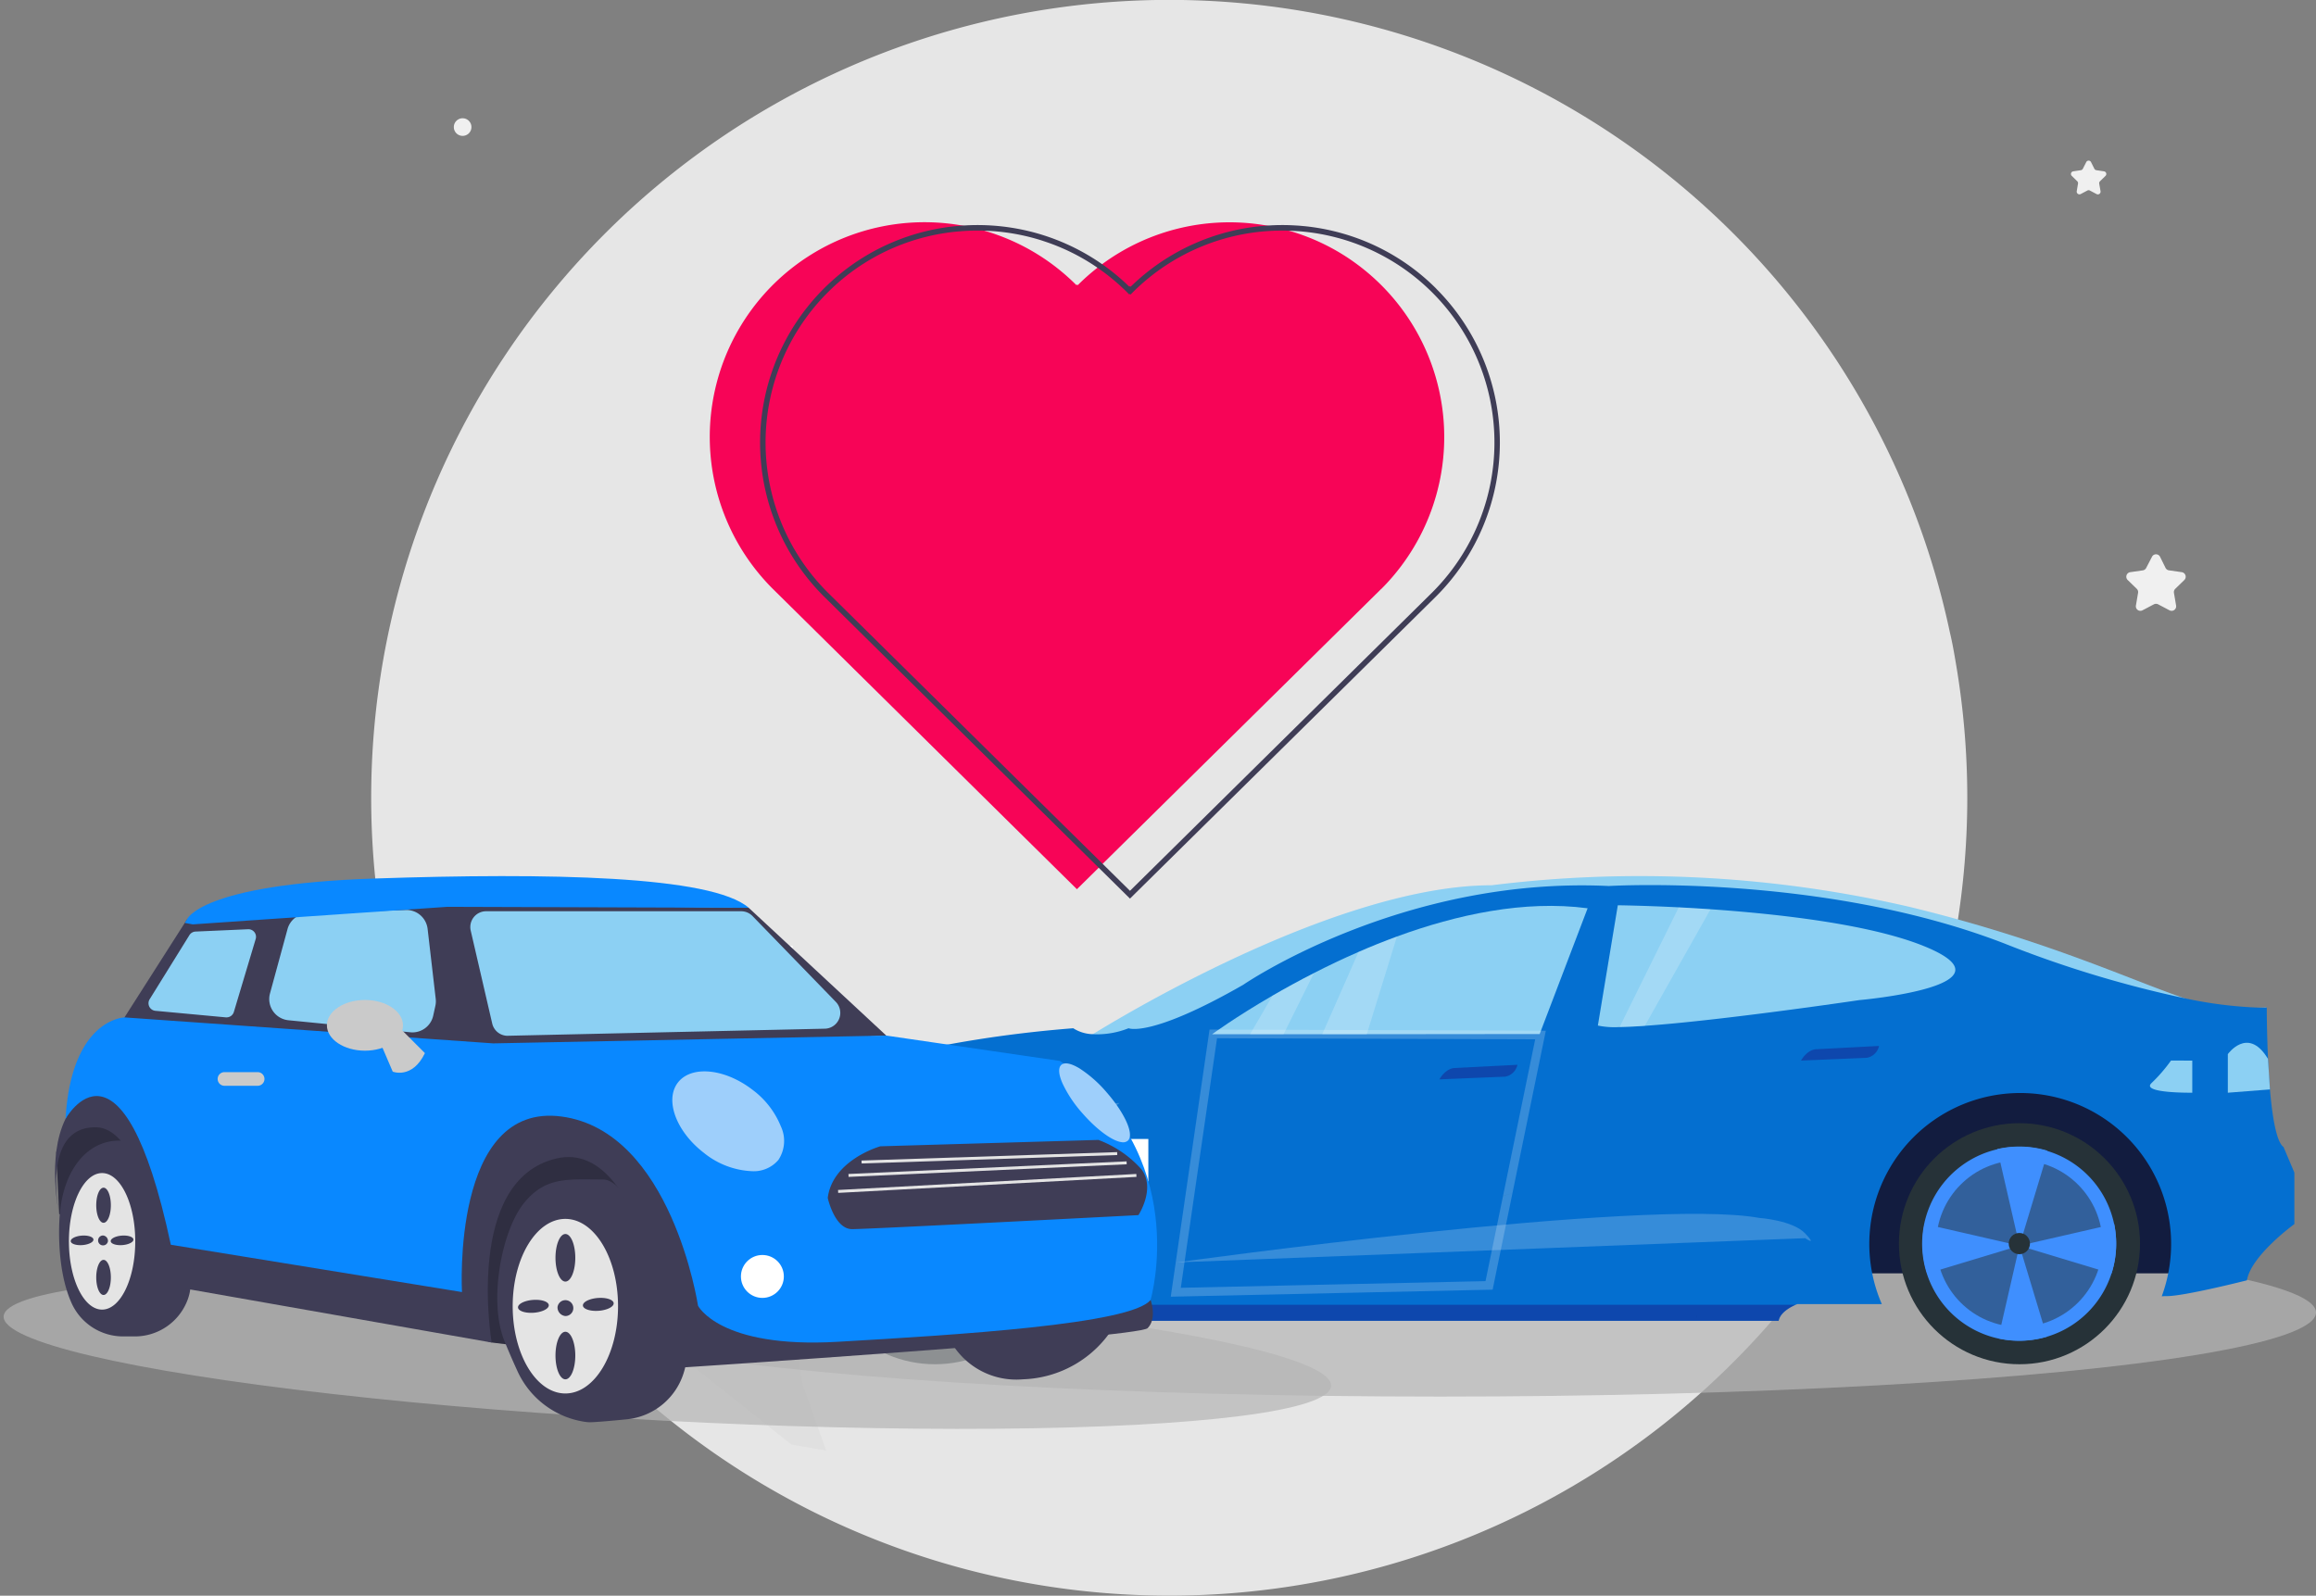 <svg xmlns="http://www.w3.org/2000/svg" width="267.032" height="184" viewBox="0 0 267.032 184">
  <rect x="0" y="0" width="267.032" height="184" fill="#808080" stroke="none"/>
  <g id="Raggruppa_15556" data-name="Raggruppa 15556" transform="translate(-724.399 -1080.253)">
    <g id="freepik--background-complete--inject-2" transform="translate(703.371 1080.253)">
      <path id="Tracciato_2220" data-name="Tracciato 2220" d="M436.1,164.2l-.692,1.33a.523.523,0,0,1-.392.284l-1.453.208a.53.53,0,0,0-.292.9l1.053,1.023a.532.532,0,0,1,.146.469l-.246,1.445a.523.523,0,0,0,.769.554l1.3-.684a.554.554,0,0,1,.492,0l1.3.684a.523.523,0,0,0,.769-.554l-.246-1.445a.532.532,0,0,1,.146-.469l1.053-1.023a.531.531,0,0,0-.292-.9l-1.453-.208a.524.524,0,0,1-.423-.284l-.653-1.322a.523.523,0,0,0-.884-.008Z" transform="translate(-166.926 -100.043)" fill="#f0f0f0"/>
      <path id="Tracciato_2221" data-name="Tracciato 2221" d="M426.579,105.08l-.392.769a.307.307,0,0,1-.238.169l-.869.131a.307.307,0,0,0-.169.53l.63.615a.308.308,0,0,1,.085.277l-.146.869a.315.315,0,0,0,.262.361.311.311,0,0,0,.191-.03l.769-.407a.284.284,0,0,1,.292,0l.769.407a.315.315,0,0,0,.461-.331l-.154-.869a.308.308,0,0,1,.092-.277l.63-.615a.308.308,0,0,0-.177-.53l-.869-.131a.321.321,0,0,1-.238-.169l-.384-.769a.308.308,0,0,0-.546,0Z" transform="translate(-165.006 -86.393)" fill="#f0f0f0"/>
      <path id="Tracciato_2225" data-name="Tracciato 2225" d="M182.29,99.583a1.015,1.015,0,1,0,0-.015Z" transform="translate(-108.936 -84.923)" fill="#f0f0f0"/>
      <path id="Tracciato_2226" data-name="Tracciato 2226" d="M352.589,157.2a92.01,92.01,0,0,1-130.427,98.591h0a92.142,92.142,0,0,1-41.907-40.585,90.679,90.679,0,0,1-6.919-17.46,92.588,92.588,0,0,1-2.107-9.341,90.3,90.3,0,0,1-1.161-9.941A92.01,92.01,0,0,1,351.9,153.672C352.181,154.841,352.389,156.009,352.589,157.2Z" transform="translate(-106.069 -80.823)" fill="#e6e6e6"/>
      <path id="Tracciato_2231" data-name="Tracciato 2231" d="M223.659,249.033l-6.827,12.016,3.021,7.8.838,4.859,2.691,7.6-4.005-.7-10.948-8.68L195.451,256.26l-11.225-7.111-2.968-.769a90.679,90.679,0,0,1-6.919-17.459l4.005,1.976,10.863-6.481,11.324-1.945,6.45,8.38,7.842,6.589,11.532.93Z" transform="translate(-107.098 -114.034)" fill="#e0e0e0"/>
    </g>
    <g id="Raggruppa_27" data-name="Raggruppa 27" transform="translate(806.227 1105.872)">
      <path id="Tracciato_4279" data-name="Tracciato 4279" d="M421.23,341.822l-9.857,9.729L389.1,373.533l-.451.445-2.512,2.478-5.266-5.2-.464-.457-9.628-9.51h0l-3.085-3.049-1.823-1.8-5.428-5.361-.733-.725-8.652-8.547a24.792,24.792,0,0,1-4.324-5.822c-.105-.192-.2-.386-.3-.579a24.761,24.761,0,0,1,26.279-35.513h0c.08.013.158.025.238.042a23.939,23.939,0,0,1,2.51.584,24.673,24.673,0,0,1,6.136,2.725q.3.186.594.379a24.9,24.9,0,0,1,3.892,3.18l.074-.074.074.074a24.977,24.977,0,0,1,2.282-2.019c.175-.137.352-.272.529-.4a24.749,24.749,0,0,1,19.072-4.438,23.587,23.587,0,0,1,2.512.586q.414.117.822.253c.219.072.438.145.655.225a24.536,24.536,0,0,1,5.14,2.55q.528.345,1.041.721a24.77,24.77,0,0,1,2.952,37.548Z" transform="translate(-343.798 -299.538)" fill="#f70457"/>
      <path id="Tracciato_4280" data-name="Tracciato 4280" d="M449.321,308.453a24.9,24.9,0,0,0-11.069-6.438c-.278-.078-.554-.147-.834-.213a24.621,24.621,0,0,0-3.664-.588c-.215-.021-.43-.036-.647-.046a24.261,24.261,0,0,0-3.251.013,24.949,24.949,0,0,0-15.77,7.049l-.076-.076-.076.076a25,25,0,0,0-9.841-5.917c-.209-.067-.419-.133-.63-.194a25.218,25.218,0,0,0-8.77-.938c-.082,0-.164.011-.244.019a24.93,24.93,0,0,0-14.624,6.2c-.384.337-.761.691-1.127,1.058a25.106,25.106,0,0,0-5.614,26.877c.074.2.154.394.238.59a24.9,24.9,0,0,0,5.376,8l8.2,8.1.645.638,17.747,17.517.457.453,4.661,4.6,3.6,3.555,35.313-34.864a25.1,25.1,0,0,0,0-35.462Zm-.445,35.013L414.008,377.89l-3.15-3.11-4.562-4.5-.457-.451-17.4-17.18-.634-.626-8.661-8.551a24.273,24.273,0,0,1-5.217-7.738c-.084-.2-.164-.392-.238-.588a24.472,24.472,0,0,1,5.456-26.243q.588-.588,1.2-1.125h0a24.313,24.313,0,0,1,14.009-5.934q1.034-.088,2.069-.089c.259,0,.516,0,.775.013a24.467,24.467,0,0,1,6.248,1.011c.209.061.417.126.624.2a24.055,24.055,0,0,1,6.18,3.053,24.366,24.366,0,0,1,3.458,2.874l.223.223.074-.074.074.074.223-.223a24.375,24.375,0,0,1,18.061-7.135c.268.008.535.021.8.04.215.013.43.027.643.048a24.261,24.261,0,0,1,4.023.706c.282.072.563.15.841.236a24.435,24.435,0,0,1,10.2,40.671Z" transform="translate(-365.551 -300.787)" fill="#3f3d56"/>
    </g>
    <g id="Raggruppa_24" data-name="Raggruppa 24" transform="translate(789.498 1181.281)">
      <ellipse id="Ellisse_130" data-name="Ellisse 130" cx="100.966" cy="9.698" rx="100.966" ry="9.698" transform="translate(0 40.62)" fill="#b5b5b5" opacity="0.716"/>
      <path id="Tracciato_4212" data-name="Tracciato 4212" d="M419.87,476.794s27.681-17.685,46.818-17.685a138.134,138.134,0,0,1,48.1,2.477c25.06,6.065,34.317,13.929,41.265,11.62l-29.19.855Z" transform="translate(-359.789 -458.055)" fill="#8cd0f3"/>
      <path id="Tracciato_4213" data-name="Tracciato 4213" d="M419.87,476.794s27.681-17.685,46.818-17.685a138.134,138.134,0,0,1,48.1,2.477c25.06,6.065,34.317,13.929,41.265,11.62l-29.19.855Z" transform="translate(-359.789 -458.055)" fill="#8cd0f3" opacity="0.1"/>
      <path id="Tracciato_4214" data-name="Tracciato 4214" d="M321.419,480.729H152.6l4.641-18.6,28.708-7.633,135.47,3.56Z" transform="translate(-130.866 -434.923)" fill="#121c3f"/>
      <path id="Tracciato_4215" data-name="Tracciato 4215" d="M399.028,495.6v5.935s-5.012,3.636-5.468,6.483c0,0-7.177,1.823-9.226,1.823a5.943,5.943,0,0,0-.6.021,17.038,17.038,0,0,0,.748-2.642,17.4,17.4,0,1,0-33.021,3.541h-9.731s-.09.031-.236.094c-.522.236-1.752.859-1.929,1.839H258.914l-1.653-.014a17.059,17.059,0,0,0,.944-1.827,16.857,16.857,0,0,0,1.147-3.629,17.415,17.415,0,1,0-32.086,5.4c-1.152-.281-3.666-1.079-3.666-1.079S212.894,510.4,210.16,508l.413-.286,1.752-1.2-.8-3.069a1.889,1.889,0,0,1-.236-.42,2.808,2.808,0,0,1,.352-2.658c1.138-1.823.569-8.315.569-8.315s15.492-10.706,46.02-13.1a4.407,4.407,0,0,0,2.236.685,9.766,9.766,0,0,0,4.146-.685s2.5,1.138,13.221-5.012c0,0,18.228-12.531,42.151-11.389,0,0,24.6-1.483,45.564,6.61a129.011,129.011,0,0,0,20.8,6.325,48.263,48.263,0,0,0,8.664,1.091h.833s0,2.713.144,5.916v.017c.052,1.114.123,2.288.222,3.428v.071c.274,3.175.746,6.06,1.565,6.632Z" transform="translate(-199.588 -461.411)" fill="#046fd0"/>
      <path id="Tracciato_4216" data-name="Tracciato 4216" d="M228.5,572.609s6.863-5.354,15.407-4.214c0,0-7.774,6.152-11.278,5.753l-.6-.512-3.541.2S227.96,573.008,228.5,572.609Z" transform="translate(-213.412 -542.223)" fill="#8cd0f3"/>
      <path id="Tracciato_4217" data-name="Tracciato 4217" d="M222.7,626v3.161s-.236,3.02-2.963,3.133l-7.791.385,1.749-1.2-.8-3.069a1.825,1.825,0,0,1-.236-.418c.708-.652,2.377-1.752,5.772-1.988Z" transform="translate(-200.956 -586.351)" fill="#fff" opacity="0.2"/>
      <path id="Tracciato_4218" data-name="Tracciato 4218" d="M411.06,569.116l5.98-.236s-2.42,1.908-4.129,2.08S411.06,569.116,411.06,569.116Z" transform="translate(-353.059 -542.716)" fill="#fff" opacity="0.2"/>
      <path id="Tracciato_4219" data-name="Tracciato 4219" d="M464.38,628.608s54.08-7.519,67.152-5.128c0,0,3.843.257,5.3,1.794s0,.541,0,.541Z" transform="translate(-393.791 -584.067)" fill="#fff" opacity="0.2"/>
      <path id="Tracciato_4220" data-name="Tracciato 4220" d="M592.61,551.891s.685-1.282,1.794-1.31l7.205-.371a1.776,1.776,0,0,1-1.4,1.367Z" transform="translate(-491.748 -528.454)" fill="#18218a" opacity="0.5"/>
      <path id="Tracciato_4221" data-name="Tracciato 4221" d="M769.21,542.69s.685-1.282,1.794-1.31l7.205-.38a1.776,1.776,0,0,1-1.4,1.367Z" transform="translate(-626.655 -521.418)" fill="#18218a" opacity="0.5"/>
      <path id="Tracciato_4222" data-name="Tracciato 4222" d="M524.913,472.864l-5.529,14.5-19.935.021H481.62s2.663-1.955,6.953-4.445c1.417-.826,3.024-1.709,4.769-2.6,1.605-.822,3.334-1.653,5.149-2.441,1.417-.623,2.909-1.223,4.434-1.782C509.839,473.591,517.611,471.894,524.913,472.864Z" transform="translate(-406.961 -469.156)" fill="#8cd0f3"/>
      <path id="Tracciato_4223" data-name="Tracciato 4223" d="M700.128,483.225s-8.329,1.235-16.278,2.148c-3.038.349-6.02.652-8.461.819l-.34.024c-.944.061-1.82.1-2.564.116a9.435,9.435,0,0,1-2.5-.172l2.3-13.87s2.833.031,7.023.236l.916.05c.871.05,1.79.106,2.748.172,1.369.094,2.812.208,4.3.345,7.182.659,15.317,1.841,20.469,3.971C718.694,481.6,700.128,483.225,700.128,483.225Z" transform="translate(-550.852 -468.929)" fill="#8cd0f3"/>
      <path id="Tracciato_4224" data-name="Tracciato 4224" d="M944.5,548.145v3.7s-5.98.085-4.7-1.11a18.319,18.319,0,0,0,2.25-2.6Z" transform="translate(-756.831 -526.872)" fill="#8cd0f3"/>
      <path id="Tracciato_4225" data-name="Tracciato 4225" d="M982.516,544.835l-4.856.38v-4.45s2.25-3.161,4.5.342l.13.205Z" transform="translate(-785.893 -520.239)" fill="#8cd0f3"/>
      <ellipse id="Ellisse_131" data-name="Ellisse 131" cx="13.898" cy="13.898" rx="13.898" ry="13.898" transform="translate(28.798 28.49)" fill="#263238"/>
      <path id="Tracciato_4226" data-name="Tracciato 4226" d="M321.059,601.415a11.186,11.186,0,1,1-.236-2.266A11.186,11.186,0,0,1,321.059,601.415Z" transform="translate(-267.215 -559.039)" fill="#3f8ffe"/>
      <ellipse id="Ellisse_132" data-name="Ellisse 132" cx="9.583" cy="9.606" rx="9.583" ry="9.606" transform="translate(33.097 32.767)" fill="#263238" opacity="0.5"/>
      <path id="Tracciato_4227" data-name="Tracciato 4227" d="M341.139,590.607v.406l-3.189,10.56-2.559-11.141a11.212,11.212,0,0,1,5.749.175Z" transform="translate(-295.253 -558.957)" fill="#3f8ffe"/>
      <path id="Tracciato_4228" data-name="Tracciato 4228" d="M341.451,649.059a11.214,11.214,0,0,1-5.621.194l2.453-10.683Z" transform="translate(-295.589 -595.953)" fill="#3f8ffe"/>
      <path id="Tracciato_4229" data-name="Tracciato 4229" d="M357.408,630.224a11.209,11.209,0,0,1-.534,3.433h-.045l-10.56-3.19,10.921-2.507A11.269,11.269,0,0,1,357.408,630.224Z" transform="translate(-303.565 -587.848)" fill="#3f8ffe"/>
      <path id="Tracciato_4230" data-name="Tracciato 4230" d="M310.063,630.434l-10.56,3.19h-.083a11.3,11.3,0,0,1-.3-5.7Z" transform="translate(-267.367 -587.818)" fill="#3f8ffe"/>
      <circle id="Ellisse_133" data-name="Ellisse 133" cx="1.225" cy="1.225" r="1.225" transform="translate(41.454 41.148)" fill="#263238"/>
      <ellipse id="Ellisse_134" data-name="Ellisse 134" cx="13.898" cy="13.898" rx="13.898" ry="13.898" transform="translate(153.845 28.49)" fill="#263238"/>
      <path id="Tracciato_4231" data-name="Tracciato 4231" d="M850.739,601.415a11.186,11.186,0,1,1-.236-2.266A11.186,11.186,0,0,1,850.739,601.415Z" transform="translate(-671.846 -559.039)" fill="#3f8ffe"/>
      <ellipse id="Ellisse_135" data-name="Ellisse 135" cx="9.583" cy="9.606" rx="9.583" ry="9.606" transform="translate(158.146 32.767)" fill="#263238" opacity="0.5"/>
      <path id="Tracciato_4232" data-name="Tracciato 4232" d="M870.809,590.608v.406l-3.19,10.56-2.559-11.141A11.211,11.211,0,0,1,870.809,590.608Z" transform="translate(-699.876 -558.957)" fill="#3f8ffe"/>
      <path id="Tracciato_4233" data-name="Tracciato 4233" d="M871.131,649.059a11.215,11.215,0,0,1-5.621.194l2.453-10.683Z" transform="translate(-700.22 -595.953)" fill="#3f8ffe"/>
      <path id="Tracciato_4234" data-name="Tracciato 4234" d="M887.05,630.216a11.209,11.209,0,0,1-.534,3.433h-.054L875.9,630.457l10.921-2.507A11.267,11.267,0,0,1,887.05,630.216Z" transform="translate(-708.157 -587.84)" fill="#3f8ffe"/>
      <path id="Tracciato_4235" data-name="Tracciato 4235" d="M839.733,630.434l-10.56,3.19h-.083a11.3,11.3,0,0,1-.3-5.7Z" transform="translate(-671.99 -587.818)" fill="#3f8ffe"/>
      <circle id="Ellisse_136" data-name="Ellisse 136" cx="1.225" cy="1.225" r="1.225" transform="translate(166.503 41.148)" fill="#263238"/>
      <path id="Tracciato_4236" data-name="Tracciato 4236" d="M507.492,505.5,504,512.538h-3.86l2.58-4.441C504.144,507.271,505.747,506.39,507.492,505.5Z" transform="translate(-421.108 -494.299)" fill="#fff" opacity="0.2"/>
      <path id="Tracciato_4237" data-name="Tracciato 4237" d="M544,487.61l-3.478,11.254H535.39l4.179-9.476C540.995,488.769,542.477,488.174,544,487.61Z" transform="translate(-448.036 -480.632)" fill="#fff" opacity="0.2"/>
      <path id="Tracciato_4238" data-name="Tracciato 4238" d="M691.09,473.57l-7.576,13.436-.34.024c-.944.061-1.82.1-2.564.116l6.816-13.794.916.05C689.2,473.447,690.126,473.5,691.09,473.57Z" transform="translate(-558.972 -469.739)" fill="#fff" opacity="0.2"/>
      <path id="Tracciato_4239" data-name="Tracciato 4239" d="M363.345,448.63l-4.325,29.792,36.123-.791,5.93-28.871Z" transform="translate(-288.553 -430.438)" fill="none" stroke="#fff" stroke-miterlimit="10" stroke-width="1" opacity="0.2"/>
      <path id="Tracciato_4240" data-name="Tracciato 4240" d="M493.9,667.432c-.522.236-1.752.859-1.929,1.839H411.323l-1.653-.014a17.06,17.06,0,0,0,.944-1.827Z" transform="translate(-351.997 -618)" fill="#18218a" opacity="0.5"/>
      <path id="Tracciato_4262" data-name="Tracciato 4262" d="M623.083,613.287H623S625.715,612.556,623.083,613.287Z" transform="translate(-514.963 -576.391)" opacity="0.1"/>
      <path id="Tracciato_4264" data-name="Tracciato 4264" d="M718.344,672.25v.4A.874.874,0,0,1,718.344,672.25Z" transform="translate(-587.78 -621.682)" opacity="0.1"/>
    </g>
    <g id="Raggruppa_23" data-name="Raggruppa 23" transform="translate(724.399 1181.281)">
      <ellipse id="Ellisse_166" data-name="Ellisse 166" cx="76.631" cy="8.031" rx="76.631" ry="8.031" transform="translate(0.841 42.742) rotate(3)" fill="#b5b5b5" opacity="0.716"/>
      <g id="Raggruppa_22" data-name="Raggruppa 22" transform="translate(6.344 0)">
        <path id="Tracciato_3928" data-name="Tracciato 3928" d="M294.328,630.833l-1.542.523v-.523Z" transform="translate(-268.63 -602.143)" fill="#fff"/>
        <rect id="Rettangolo_40" data-name="Rettangolo 40" width="4.889" height="4.889" transform="translate(64.405 8.038)" fill="#fff"/>
        <rect id="Rettangolo_41" data-name="Rettangolo 41" width="4.889" height="4.889" transform="translate(72.281 8.038)" fill="#fff"/>
        <rect id="Rettangolo_42" data-name="Rettangolo 42" width="4.889" height="4.889" transform="translate(80.158 8.038)" fill="#fff"/>
        <rect id="Rettangolo_43" data-name="Rettangolo 43" width="4.889" height="4.889" transform="translate(64.541 19.173)" fill="#fff"/>
        <rect id="Rettangolo_44" data-name="Rettangolo 44" width="4.889" height="4.889" transform="translate(72.417 19.173)" fill="#fff"/>
        <rect id="Rettangolo_45" data-name="Rettangolo 45" width="4.889" height="4.889" transform="translate(80.293 19.173)" fill="#fff"/>
        <rect id="Rettangolo_46" data-name="Rettangolo 46" width="4.889" height="4.889" transform="translate(64.676 30.309)" fill="#fff"/>
        <rect id="Rettangolo_47" data-name="Rettangolo 47" width="4.889" height="4.889" transform="translate(72.553 30.309)" fill="#fff"/>
        <rect id="Rettangolo_48" data-name="Rettangolo 48" width="4.889" height="4.889" transform="translate(80.429 30.309)" fill="#fff"/>
        <path id="Tracciato_3929" data-name="Tracciato 3929" d="M548.114,709.394v2.537q-1.247-.514-2.479-1.067-1.213-.548-2.409-1.132v-.339Z" transform="translate(-478.413 -667.95)" fill="#fff"/>
        <path id="Tracciato_3930" data-name="Tracciato 3930" d="M596.625,709.394v4.89h-1.484q-1.351-.438-2.687-.921c-.24-.084-.481-.174-.719-.261v-3.708Z" transform="translate(-519.048 -667.949)" fill="#fff"/>
        <rect id="Rettangolo_49" data-name="Rettangolo 49" width="4.889" height="4.889" transform="translate(80.565 41.444)" fill="#fff"/>
        <rect id="Rettangolo_50" data-name="Rettangolo 50" width="4.889" height="4.889" transform="translate(105.416 30.309)" fill="#fff"/>
        <rect id="Rettangolo_51" data-name="Rettangolo 51" width="4.889" height="4.889" transform="translate(113.293 30.309)" fill="#fff"/>
        <rect id="Rettangolo_52" data-name="Rettangolo 52" width="4.889" height="4.889" transform="translate(121.169 30.309)" fill="#fff"/>
        <rect id="Rettangolo_53" data-name="Rettangolo 53" width="4.889" height="4.889" transform="translate(105.552 41.444)" fill="#fff"/>
        <rect id="Rettangolo_54" data-name="Rettangolo 54" width="4.889" height="4.889" transform="translate(113.428 41.444)" fill="#fff"/>
        <rect id="Rettangolo_55" data-name="Rettangolo 55" width="4.889" height="4.889" transform="translate(121.305 41.444)" fill="#fff"/>
        <path id="Tracciato_3931" data-name="Tracciato 3931" d="M775.912,774.587a8.692,8.692,0,0,0,9.023,5.9,12.808,12.808,0,0,0,10.432-6.016Z" transform="translate(-673.324 -722.465)" fill="#3f3d56"/>
        <path id="Tracciato_3932" data-name="Tracciato 3932" d="M85.594,553.508l-2.081,3.811.338,7.153,49.865,14.817,21.714,2.67-4.245-25.9-14.855-2.63-22.284.637-18.893-3.486Z" transform="translate(-83.373 -525.508)" fill="#2f2e41"/>
        <path id="Tracciato_3933" data-name="Tracciato 3933" d="M155.575,664.555h-1.287a6.517,6.517,0,0,1-5.929-3.762c-1.984-4.332-1.4-10.323-1.388-10.408.45-5.178,3.287-8.556,7.062-8.4,4.167.168,7.72,14.581,7.869,15.194a5.371,5.371,0,0,1-.187,3.117A6.5,6.5,0,0,1,155.575,664.555Z" transform="translate(-146.413 -611.477)" fill="#3f3d56"/>
        <path id="Tracciato_3934" data-name="Tracciato 3934" d="M468.752,697.492a4.525,4.525,0,0,1-.657-.063,10.179,10.179,0,0,1-7.687-5.851c-.522-1.135-1.024-2.3-1.492-3.454-1.881-4.646-.3-12.769,2.258-15.913,2.261-2.775,4.537-2.753,7.982-2.72.354,0,.72.007,1.1.007,3.825.006,7.869,14.077,9.2,18.7.106.368.193.672.261.9a4.606,4.606,0,0,1-.074,2.5,7.661,7.661,0,0,1-6.649,5.558C470.717,697.378,469.291,697.492,468.752,697.492Z" transform="translate(-407.098 -634.518)" fill="#3f3d56"/>
        <path id="Tracciato_3935" data-name="Tracciato 3935" d="M144.468,609.983s-1.462-6.523.731-10.965l2.21-5.342,8.352,7.76,1.907,12.142,32.682,4.952s-2.024-19.9,10.683-20.692,18.737,20.692,18.737,20.692l6.34,4.611,44.2-3.261s.78,2.137-.341,3.261-54.763,4.611-54.763,4.611-2.7-26.652-13.382-24.178-7.488,21.227-7.488,21.227l-38.169-6.72s-1.237-18.106-7.535-18.106S144.468,609.983,144.468,609.983Z" transform="translate(-143.991 -571.019)" fill="#3f3d56"/>
        <path id="Tracciato_3936" data-name="Tracciato 3936" d="M128.521,428.938l7.2-11.287,30.7-1.8,34.074.45,15.856,14.732-49.031,2.811-39.472-2.137Z" transform="translate(-120.512 -412.649)" fill="#3f3d56"/>
        <path id="Tracciato_3937" data-name="Tracciato 3937" d="M158.234,554.445s-6.126.128-6.8,11.711c0,0,6.522-11.808,12.145,14.507l33.568,5.454s-1.237-21.929,11.471-20.242,15.744,21.817,15.744,21.817,2.474,4.948,16.081,4.161,33.962-2.024,36.1-4.836c0,0,4.948-16.756-10.458-27.552l-20.017-2.924-45.32.9Z" transform="translate(-150.226 -538.155)" fill="#0988ff"/>
        <path id="Tracciato_3938" data-name="Tracciato 3938" d="M264.107,594.905h-3.824a.787.787,0,1,1,0-1.574h3.824a.787.787,0,0,1,0,1.574Z" transform="translate(-240.745 -570.729)" fill="#cacaca"/>
        <circle id="Ellisse_41" data-name="Ellisse 41" cx="2.474" cy="2.474" r="2.474" transform="translate(79.084 43.688)" fill="#fff"/>
        <path id="Tracciato_3939" data-name="Tracciato 3939" d="M591.568,604.3a9.446,9.446,0,0,1-5.526-2.117c-3.194-2.46-4.536-6.094-2.991-8.1s5.4-1.634,8.594.826a9.859,9.859,0,0,1,3.272,4.208,3.963,3.963,0,0,1-.281,3.89A3.725,3.725,0,0,1,591.568,604.3Z" transform="translate(-511.235 -570.277)" fill="#9ecffb"/>
        <path id="Tracciato_3940" data-name="Tracciato 3940" d="M8.067,8.366C7,8.366,5.093,7.288,3.2,5.537A14.356,14.356,0,0,1,.558,2.369C-.023,1.361-.155.6.185.233s1.106-.3,2.156.2A14.332,14.332,0,0,1,5.7,2.827c2.392,2.215,3.718,4.545,3.017,5.3A.849.849,0,0,1,8.067,8.366Z" transform="matrix(0.995, 0.105, -0.105, 0.995, 115.867, 21.512)" fill="#9ecffb"/>
        <path id="Tracciato_3941" data-name="Tracciato 3941" d="M219.394,501.976q-.04,0-.081,0l-8.132-.756a.875.875,0,0,1-.662-1.332l4.585-7.393a.874.874,0,0,1,.7-.413l6.065-.268a.875.875,0,0,1,.877,1.125l-2.519,8.417A.878.878,0,0,1,219.394,501.976Z" transform="translate(-199.609 -485.689)" fill="#8cd0f3"/>
        <path id="Tracciato_3942" data-name="Tracciato 3942" d="M312.646,492.3q-.12,0-.242-.012L298.346,490.9a2.454,2.454,0,0,1-2.128-3.088l2.022-7.421a2.443,2.443,0,0,1,2.282-1.807l11.345-.4a2.468,2.468,0,0,1,2.524,2.17l.936,8.076a2.449,2.449,0,0,1-.04.807l-.246,1.125A2.455,2.455,0,0,1,312.646,492.3Z" transform="translate(-271.433 -474.281)" fill="#8cd0f3"/>
        <path id="Tracciato_3943" data-name="Tracciato 3943" d="M443.242,493.4a1.829,1.829,0,0,1-1.775-1.411l-2.48-10.72a1.822,1.822,0,0,1,1.775-2.232h29.409a1.831,1.831,0,0,1,1.308.553l9.606,9.9a1.822,1.822,0,0,1-1.267,3.089l-36.535.816Z" transform="translate(-391.058 -474.987)" fill="#8cd0f3"/>
        <path id="Tracciato_3944" data-name="Tracciato 3944" d="M236.13,459.5l.251-.394s1.462-4.048,21.592-4.723,38.91-.337,43.183,3.374l-34.749-.112-29.351,2.024Z" transform="translate(-221.172 -454.106)" fill="#0988ff"/>
        <path id="Tracciato_3945" data-name="Tracciato 3945" d="M157.682,665.026c-2.112,0-3.824,3.524-3.824,7.872s1.712,7.872,3.824,7.872,3.824-3.524,3.824-7.872S159.794,665.026,157.682,665.026Zm.169,1.687c.466,0,.843.906.843,2.024s-.378,2.024-.843,2.024-.843-.906-.843-2.024S157.385,666.713,157.851,666.713Zm.506,6.185a.572.572,0,1,1-.562-.675A.626.626,0,0,1,158.357,672.9Zm-2.938.433c-.723.056-1.328-.143-1.351-.444s.544-.591,1.267-.647,1.328.143,1.351.444-.544.591-1.267.647Zm2.432,5.752c-.466,0-.843-.906-.843-2.024s.378-2.024.843-2.024.843.906.843,2.024S158.316,679.083,157.851,679.083Zm2.179-5.752c-.723.056-1.328-.143-1.351-.444s.544-.591,1.267-.647,1.328.143,1.351.444-.544.591-1.267.647Z" transform="translate(-152.256 -630.785)" fill="#e4e4e4"/>
        <path id="Tracciato_3946" data-name="Tracciato 3946" d="M475.114,697.583c-3.354,0-6.073,4.506-6.073,10.065s2.719,10.065,6.073,10.065,6.073-4.506,6.073-10.065S478.468,697.583,475.114,697.583Zm-3.628,10.82c-.979.076-1.8-.194-1.831-.6s.737-.8,1.716-.876,1.8.194,1.831.6-.737.8-1.716.876Zm3.631,7.679c-.631,0-1.142-1.228-1.142-2.742s.511-2.742,1.142-2.742,1.142,1.228,1.142,2.742-.511,2.742-1.142,2.742Zm-.9-8.378a.915.915,0,1,1,.9,1.08A1,1,0,0,1,474.214,707.7Zm.9-2.894c-.631,0-1.142-1.228-1.142-2.742s.511-2.742,1.142-2.742,1.142,1.228,1.142,2.742S475.748,704.81,475.117,704.81Zm3.851,3.368c-.979.076-1.8-.194-1.831-.6s.737-.8,1.716-.876,1.8.194,1.83.6S479.948,708.1,478.968,708.179Z" transform="translate(-416.272 -658.057)" fill="#e4e4e4"/>
        <path id="Tracciato_3947" data-name="Tracciato 3947" d="M375.525,563.526l1.349,3.149s2.249.9,3.711-2.137l-2.962-2.962Z" transform="translate(-337.937 -544.128)" fill="#cacaca"/>
        <path id="Tracciato_3948" data-name="Tracciato 3948" d="M341.466,547.918c-2.418,0-4.386-1.312-4.386-2.924s1.967-2.924,4.386-2.924,4.386,1.312,4.386,2.924S343.884,547.918,341.466,547.918Z" transform="translate(-305.733 -527.79)" fill="#cacaca"/>
        <path id="Tracciato_3949" data-name="Tracciato 3949" d="M723.994,641.474l-25.143.735s-5.5,1.543-6.064,5.953c0,0,.786,3.6,2.807,3.6s33.015-1.617,33.015-1.617,2.021-3.087.337-5.292A12.465,12.465,0,0,0,723.994,641.474Z" transform="translate(-603.693 -611.056)" fill="#3f3d56"/>
        <rect id="Rettangolo_56" data-name="Rettangolo 56" width="29.502" height="0.337" transform="matrix(0.999, -0.033, 0.033, 0.999, 92.99, 32.798)" fill="#e4e4e4"/>
        <rect id="Rettangolo_57" data-name="Rettangolo 57" width="32.101" height="0.337" transform="translate(91.481 34.345) rotate(-2.594)" fill="#e4e4e4"/>
        <rect id="Rettangolo_58" data-name="Rettangolo 58" width="34.44" height="0.337" transform="translate(90.281 36.191) rotate(-3.074)" fill="#e4e4e4"/>
      </g>
    </g>
  </g>
</svg>
